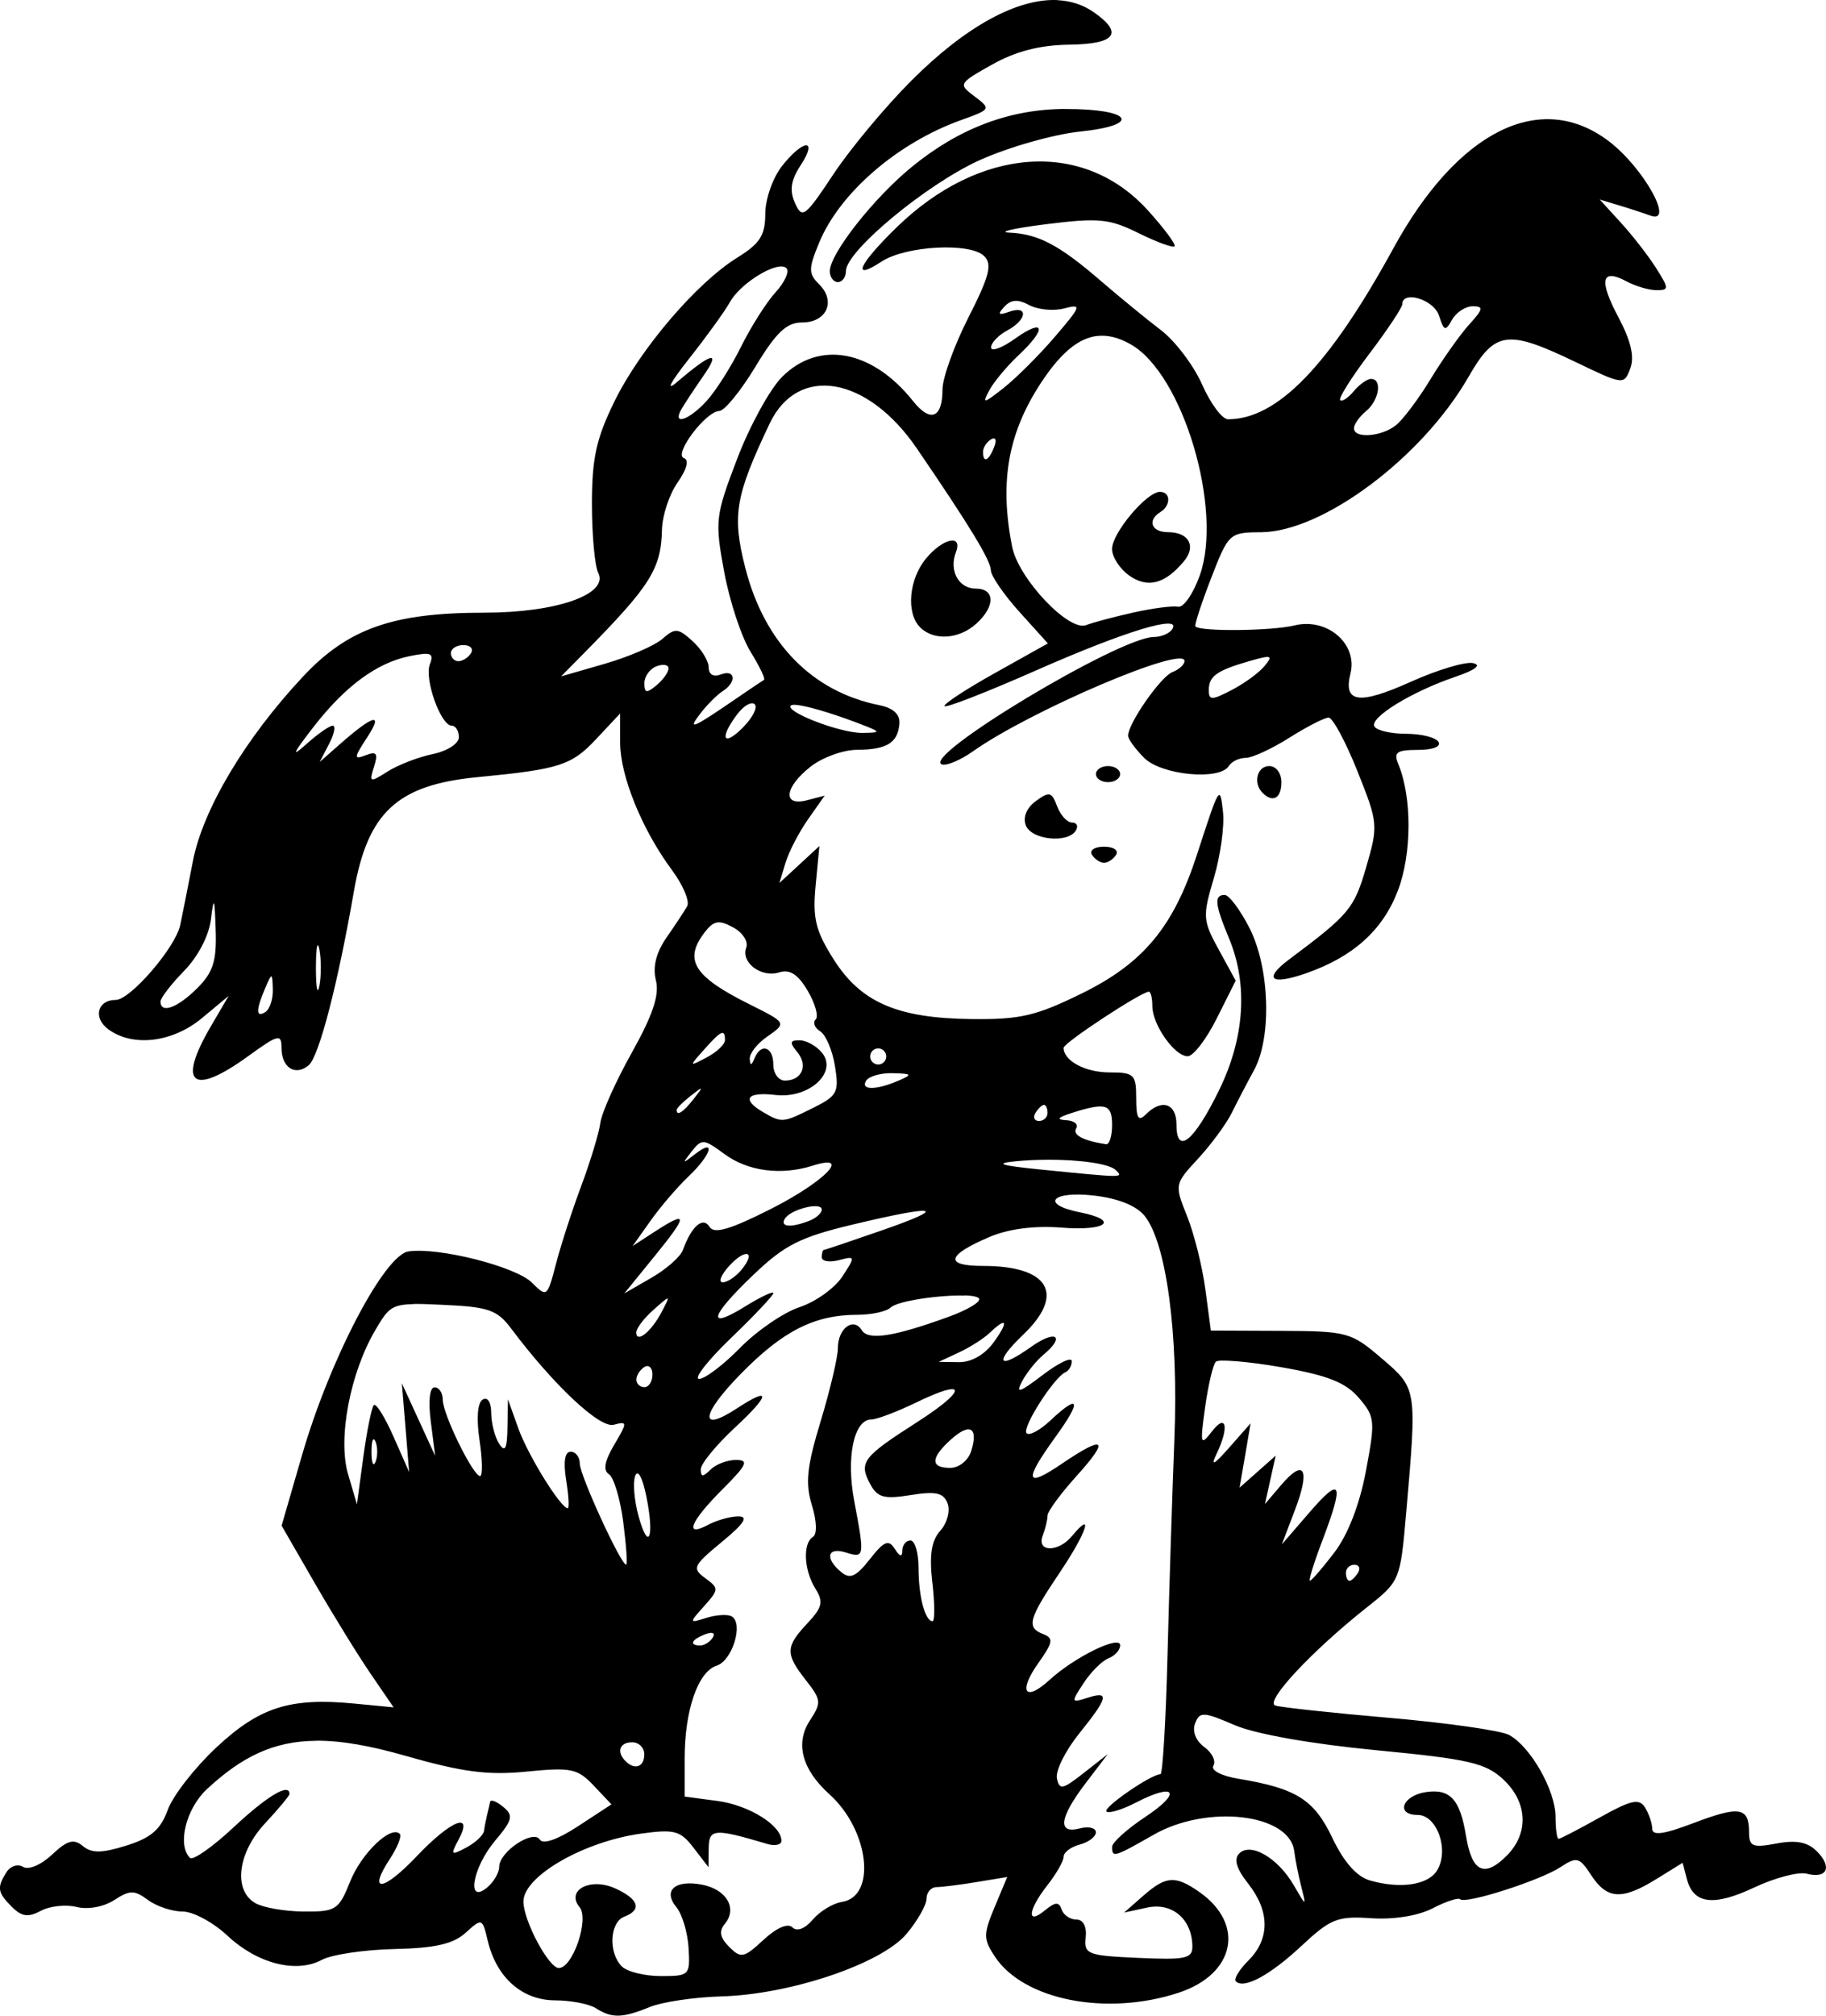 <?xml version="1.0" encoding="UTF-8" standalone="no"?>
<!-- Created with Inkscape (http://www.inkscape.org/) -->

<svg
   width="38.345mm"
   height="42.312mm"
   viewBox="0 0 38.345 42.312"
   version="1.1"
   id="svg3106"
   inkscape:version="1.2 (dc2aedaf03, 2022-05-15)"
   sodipodi:docname="Cartoon dog 2.svg"
   xmlns:inkscape="http://www.inkscape.org/namespaces/inkscape"
   xmlns:sodipodi="http://sodipodi.sourceforge.net/DTD/sodipodi-0.dtd"
   xmlns="http://www.w3.org/2000/svg"
   xmlns:svg="http://www.w3.org/2000/svg"
   xmlns:rdf="http://www.w3.org/1999/02/22-rdf-syntax-ns#"
   xmlns:cc="http://creativecommons.org/ns#"
   xmlns:dc="http://purl.org/dc/elements/1.1/">
  <title
     id="title3135">Cartoon dog</title>
  <sodipodi:namedview
     id="namedview3108"
     pagecolor="#ffffff"
     bordercolor="#666666"
     borderopacity="1.0"
     inkscape:showpageshadow="2"
     inkscape:pageopacity="0.0"
     inkscape:pagecheckerboard="0"
     inkscape:deskcolor="#d1d1d1"
     inkscape:document-units="mm"
     showgrid="false"
     inkscape:zoom="2.1459719"
     inkscape:cx="2.5629412"
     inkscape:cy="83.179093"
     inkscape:window-width="1920"
     inkscape:window-height="991"
     inkscape:window-x="-9"
     inkscape:window-y="-9"
     inkscape:window-maximized="1"
     inkscape:current-layer="layer1" />
  <defs
     id="defs3103" />
  <g
     inkscape:label="Lager 1"
     inkscape:groupmode="layer"
     id="layer1"
     transform="translate(-20.67,-13.599)">
    <path
       id="path2969"
       style="fill:#000000;stroke-width:0.169"
       d="m 42.886,13.601 c -0.846,-0.042 -1.93,0.543 -3.078,1.691 -0.545,0.545 -1.281,1.428 -1.636,1.963 -0.598,0.901 -0.656,0.945 -0.807,0.607 -0.12,-0.268 -0.088,-0.478 0.118,-0.794 0.372,-0.567 0.057,-0.553 -0.392,0.017 -0.193,0.246 -0.351,0.696 -0.351,1.002 0,0.451 -0.11,0.624 -0.585,0.918 -0.854,0.528 -2.039,1.914 -2.582,3.02 -0.381,0.777 -0.473,1.194 -0.473,2.149 7e-5,0.652 0.06,1.304 0.132,1.448 0.227,0.452 -0.876,0.838 -2.393,0.838 -1.922,0 -2.862,0.332 -3.809,1.344 -1.212,1.296 -2.1,2.784 -2.31,3.875 -0.102,0.529 -0.221,1.133 -0.266,1.34 -0.1,0.471 -1.048,1.569 -1.353,1.569 -0.388,0 -0.482,0.379 -0.155,0.618 0.516,0.377 1.348,0.277 1.966,-0.237 l 0.56,-0.466 -0.377,0.644 c -0.709,1.213 -0.386,1.471 0.783,0.624 0.635,-0.46 0.703,-0.477 0.703,-0.179 0,0.417 0.288,0.603 0.571,0.368 0.215,-0.178 0.611,-1.701 0.949,-3.647 0.289,-1.663 0.911,-2.239 2.596,-2.401 1.717,-0.165 1.974,-0.247 2.486,-0.793 l 0.509,-0.543 5.16e-4,0.613 c 8.9e-4,0.698 0.46,1.826 1.087,2.672 0.235,0.317 0.379,0.659 0.32,0.762 -0.059,0.103 -0.254,0.399 -0.435,0.659 -0.217,0.314 -0.292,0.614 -0.221,0.895 0.077,0.306 -0.063,0.725 -0.506,1.518 -0.337,0.602 -0.634,1.266 -0.661,1.475 -0.027,0.209 -0.206,0.799 -0.397,1.312 -0.192,0.512 -0.432,1.253 -0.534,1.646 -0.182,0.699 -0.192,0.708 -0.504,0.396 -0.338,-0.338 -1.953,-0.748 -2.592,-0.657 -0.507,0.072 -1.653,2.262 -2.236,4.273 l -0.43,1.484 0.7,1.213 c 0.385,0.667 0.915,1.525 1.177,1.907 l 0.475,0.694 -0.829,-0.08 c -1.347,-0.129 -1.989,0.075 -2.896,0.924 -0.453,0.424 -0.911,1.012 -1.018,1.308 -0.149,0.413 -0.352,0.588 -0.868,0.749 -0.519,0.162 -0.728,0.165 -0.915,0.01 -0.192,-0.159 -0.325,-0.122 -0.648,0.181 -0.229,0.215 -0.493,0.327 -0.607,0.257 -0.11,-0.068 -0.267,-0.019 -0.348,0.11 -0.206,0.326 -0.191,0.425 0.113,0.729 0.206,0.206 0.342,0.225 0.608,0.083 0.188,-0.101 0.526,-0.138 0.751,-0.081 0.237,0.059 0.568,-10e-4 0.789,-0.144 0.331,-0.214 0.423,-0.214 0.709,-0.003 0.181,0.134 0.509,0.243 0.729,0.243 0.22,0 0.643,0.228 0.941,0.507 0.626,0.587 1.443,0.796 1.982,0.507 0.207,-0.111 0.893,-0.213 1.524,-0.227 0.856,-0.019 1.236,-0.106 1.496,-0.342 0.343,-0.311 0.35,-0.308 0.464,0.169 0.183,0.771 0.72,1.247 1.412,1.25 0.333,10e-4 0.72,0.076 0.859,0.166 l -5.17e-4,-10e-4 c 0.333,0.215 0.556,0.21 1.132,-0.025 0.262,-0.107 0.938,-0.207 1.503,-0.223 1.446,-0.039 3.361,-0.685 3.888,-1.312 0.231,-0.274 0.42,-0.607 0.42,-0.739 0,-0.133 0.095,-0.242 0.212,-0.243 0.116,-0.001 0.497,-0.049 0.847,-0.107 l 0.636,-0.105 -0.264,0.631 c -0.239,0.571 -0.239,0.669 0.001,1.035 0.602,0.918 2.349,1.263 3.866,0.762 1.183,-0.391 1.397,-1.436 0.433,-2.112 -0.507,-0.355 -0.701,-0.342 -1.182,0.08 l -0.399,0.35 0.483,-0.104 c 0.525,-0.113 0.94,0.239 0.95,0.806 0.005,0.265 -0.133,0.295 -1.137,0.25 -1.067,-0.048 -1.14,-0.076 -1.103,-0.428 0.025,-0.23 -0.052,-0.377 -0.197,-0.377 -0.131,0 -0.27,-0.095 -0.309,-0.212 -0.056,-0.165 -0.133,-0.16 -0.353,0.021 -0.389,0.321 -0.354,-0.011 0.057,-0.533 0.186,-0.237 0.339,-0.505 0.339,-0.596 0,-0.091 0.152,-0.205 0.338,-0.254 0.186,-0.049 0.339,-0.165 0.339,-0.258 0,-0.093 -0.153,-0.129 -0.339,-0.081 -0.475,0.124 -0.429,-0.224 0.125,-0.951 l 0.464,-0.609 -0.506,0.397 c -0.444,0.349 -0.512,0.363 -0.563,0.111 -0.032,-0.157 0.178,-0.579 0.466,-0.937 0.616,-0.767 0.647,-0.903 0.171,-0.751 -0.341,0.108 -0.343,0.097 -0.074,-0.313 0.153,-0.234 0.388,-0.467 0.522,-0.519 0.134,-0.051 0.244,-0.174 0.244,-0.272 0,-0.222 -0.958,0.246 -1.481,0.725 -0.521,0.477 -0.667,0.251 -0.232,-0.36 0.3,-0.421 0.316,-0.515 0.103,-0.597 -0.366,-0.141 -0.321,-0.311 0.344,-1.3 0.561,-0.833 0.726,-1.33 0.253,-0.76 -0.288,0.347 -0.748,0.34 -0.614,-0.01 0.057,-0.147 0.102,-0.337 0.102,-0.423 0,-0.085 0.276,-0.46 0.613,-0.833 0.703,-0.778 0.59,-0.866 -0.319,-0.249 -0.765,0.52 -0.799,0.36 -0.123,-0.573 0.554,-0.765 0.502,-0.916 -0.116,-0.335 -0.215,0.202 -0.438,0.321 -0.495,0.264 -0.107,-0.107 0.577,-1.179 0.816,-1.281 0.073,-0.031 0.133,-0.136 0.133,-0.232 0,-0.096 -0.275,0.034 -0.611,0.29 -0.489,0.373 -0.575,0.4 -0.433,0.133 0.098,-0.183 0.297,-0.431 0.441,-0.551 0.484,-0.401 0.27,-0.544 -0.255,-0.17 -0.694,0.494 -0.786,0.339 -0.158,-0.263 0.886,-0.848 0.538,-1.438 -0.847,-1.438 -0.82,0 -0.769,-0.223 0.137,-0.609 0.401,-0.17 0.941,-0.24 1.513,-0.195 0.952,0.075 1.223,-0.154 0.381,-0.322 -0.832,-0.166 -0.597,-0.452 0.29,-0.352 0.511,0.058 0.895,0.211 1.07,0.426 0.459,0.567 0.715,2.479 0.626,4.693 -0.044,1.118 -0.109,3.155 -0.144,4.529 -0.035,1.374 -0.102,2.498 -0.148,2.499 -0.199,0.002 -1.215,0.703 -1.135,0.783 0.048,0.048 0.329,-0.037 0.623,-0.189 0.832,-0.43 0.971,-0.212 0.193,0.303 -0.383,0.254 -0.697,0.537 -0.697,0.628 0,0.232 0.041,0.22 0.872,-0.254 1.127,-0.644 2.854,-0.443 2.953,0.344 0.023,0.182 0.09,0.522 0.15,0.755 0.106,0.415 0.103,0.414 -0.159,-0.038 -0.333,-0.576 -0.906,-0.909 -1.147,-0.667 -0.118,0.118 -0.058,0.32 0.188,0.631 0.457,0.58 0.46,1.16 0.008,1.612 -0.194,0.194 -0.314,0.391 -0.267,0.439 0.17,0.17 0.716,-0.124 1.381,-0.745 0.61,-0.569 0.755,-0.627 1.462,-0.579 0.475,0.032 0.985,-0.05 1.291,-0.208 0.278,-0.144 0.538,-0.229 0.577,-0.19 0.109,0.109 1.677,-0.393 2.105,-0.673 0.346,-0.227 0.398,-0.213 0.649,0.171 0.332,0.506 0.646,0.524 1.368,0.077 l 0.55,-0.34 0.089,0.34 c 0.138,0.527 0.56,0.58 1.417,0.177 0.433,-0.204 0.928,-0.333 1.1,-0.288 0.429,0.112 0.543,-0.14 0.213,-0.47 -0.196,-0.196 -0.434,-0.242 -0.848,-0.164 -0.503,0.094 -0.576,0.064 -0.576,-0.239 0,-0.523 -0.202,-0.556 -1.159,-0.193 -0.633,0.241 -0.873,0.274 -0.875,0.121 -0.001,-0.116 -0.07,-0.317 -0.152,-0.447 -0.123,-0.194 -0.293,-0.155 -0.95,0.212 -0.44,0.246 -0.829,0.448 -0.864,0.448 -0.035,0 -0.064,-0.209 -0.064,-0.466 -7.5e-4,-0.55 -0.527,-1.474 -0.976,-1.715 -0.174,-0.093 -1.302,-0.254 -2.507,-0.358 -1.204,-0.104 -2.285,-0.221 -2.402,-0.259 -0.231,-0.077 0.771,-1.15 1.932,-2.068 0.684,-0.541 0.693,-0.564 0.814,-1.947 0.231,-2.651 0.234,-2.634 -0.51,-3.271 -0.646,-0.553 -0.719,-0.573 -2.129,-0.579 l -1.46,-0.006 -0.115,-0.863 c -0.063,-0.475 -0.235,-1.165 -0.383,-1.535 -0.267,-0.668 -0.266,-0.675 0.23,-1.211 0.274,-0.297 0.593,-0.73 0.708,-0.963 0.115,-0.233 0.325,-0.636 0.467,-0.895 0.376,-0.689 0.329,-2.149 -0.096,-2.983 -0.195,-0.382 -0.429,-0.694 -0.52,-0.694 -0.228,0 -0.208,0.194 0.088,0.905 0.405,0.969 0.332,2.092 -0.206,3.192 -0.528,1.08 -0.895,1.376 -0.895,0.723 0,-0.446 -0.309,-0.549 -0.643,-0.214 -0.158,0.158 -0.203,0.082 -0.203,-0.339 0,-0.5 -0.043,-0.542 -0.559,-0.542 -0.511,0 -0.965,-0.243 -0.965,-0.517 0,-0.104 1.632,-1.177 1.79,-1.177 0.04,0 0.073,0.135 0.073,0.301 0,0.391 0.466,1.054 0.742,1.054 0.118,0 0.393,-0.358 0.611,-0.795 L 46.619,34.184 46.263,33.533 c -0.337,-0.615 -0.342,-0.696 -0.103,-1.502 0.139,-0.469 0.226,-1.095 0.192,-1.391 -0.064,-0.574 -0.072,-0.561 -0.547,0.9 -0.491,1.512 -1.122,2.274 -2.408,2.907 -0.97,0.477 -1.299,0.555 -2.327,0.543 -1.561,-0.018 -2.324,-0.35 -2.899,-1.261 -0.376,-0.596 -0.439,-0.857 -0.373,-1.544 l 0.079,-0.827 -0.42,0.388 -0.42,0.388 0.128,-0.423 c 0.07,-0.233 0.284,-0.645 0.475,-0.917 l 0.348,-0.494 -0.371,0.097 c -0.521,0.136 -0.478,-0.271 0.076,-0.706 0.245,-0.193 0.684,-0.352 0.974,-0.353 0.626,-0.003 0.858,-0.146 0.89,-0.549 0.016,-0.196 -0.13,-0.329 -0.423,-0.388 -1.412,-0.283 -2.412,-1.307 -2.814,-2.885 -0.28,-1.098 -0.212,-1.502 0.512,-3.026 0.592,-1.247 2.053,-0.999 3.093,0.525 1.112,1.628 1.55,2.349 1.553,2.557 0.002,0.116 0.272,0.508 0.6,0.872 l 0.597,0.661 -1.118,0.625 c -0.615,0.344 -1.088,0.655 -1.051,0.692 0.037,0.037 0.9,-0.3 1.918,-0.749 1.868,-0.824 3.06,-1.187 2.865,-0.871 -0.057,0.092 -0.232,0.168 -0.39,0.168 -0.727,0.004 -4.911,2.521 -4.448,2.675 0.098,0.033 0.388,-0.09 0.646,-0.272 1.211,-0.856 4.447,-2.237 4.447,-1.899 0,0.074 -0.114,0.179 -0.253,0.232 -0.245,0.094 -0.931,1.077 -0.932,1.336 -3.5e-4,0.07 0.152,0.279 0.338,0.466 0.363,0.363 1.587,0.48 1.778,0.169 0.058,-0.093 0.216,-0.169 0.352,-0.169 0.136,0 0.549,-0.19 0.918,-0.423 0.369,-0.233 0.74,-0.423 0.825,-0.423 0.085,0 0.357,0.503 0.603,1.119 0.437,1.092 0.442,1.141 0.186,2.021 -0.253,0.87 -0.353,0.99 -1.614,1.933 -0.553,0.414 -0.392,0.552 0.346,0.296 0.993,-0.345 1.616,-0.905 1.934,-1.737 0.294,-0.77 0.298,-1.961 0.008,-2.658 -0.102,-0.246 -0.032,-0.296 0.413,-0.296 0.314,0 0.492,-0.07 0.431,-0.169 -0.058,-0.093 -0.362,-0.169 -0.677,-0.169 -0.315,0 -0.615,-0.068 -0.667,-0.152 -0.113,-0.183 0.777,-0.731 1.697,-1.044 0.424,-0.144 0.558,-0.248 0.372,-0.288 -0.16,-0.034 -0.746,0.141 -1.3,0.39 -1.095,0.492 -1.428,0.447 -1.273,-0.171 0.156,-0.623 -0.488,-1.178 -1.175,-1.01 -0.48,0.117 -1.97,0.133 -2.081,0.022 -0.025,-0.025 0.123,-0.478 0.328,-1.009 0.367,-0.948 0.385,-0.965 1.051,-0.969 1.299,-0.009 3.386,-1.571 4.356,-3.261 0.555,-0.967 0.811,-1.002 2.248,-0.312 1.007,0.484 1.017,0.485 1.149,0.135 0.092,-0.243 0.014,-0.578 -0.249,-1.074 -0.417,-0.786 -0.359,-1.038 0.174,-0.752 0.188,0.101 0.47,0.183 0.627,0.183 0.264,0 0.263,-0.034 -0.011,-0.466 -0.162,-0.256 -0.495,-0.684 -0.739,-0.951 l -0.444,-0.486 0.423,0.128 c 0.233,0.07 0.519,0.164 0.635,0.208 0.532,0.2 -0.133,-1 -0.862,-1.556 -1.432,-1.093 -3.176,-0.229 -4.528,2.243 -1.349,2.466 -2.437,3.59 -3.474,3.59 -0.121,0 -0.366,-0.328 -0.543,-0.729 -0.177,-0.401 -0.567,-0.916 -0.866,-1.143 -0.299,-0.228 -0.862,-0.689 -1.252,-1.025 -0.883,-0.762 -1.318,-0.992 -1.925,-1.02 -0.262,-0.012 0.084,-0.092 0.769,-0.178 1.102,-0.138 1.325,-0.116 1.938,0.187 0.381,0.188 0.721,0.313 0.757,0.278 0.036,-0.036 -0.216,-0.374 -0.558,-0.753 -1.352,-1.496 -3.539,-1.346 -5.288,0.364 -0.795,0.777 -0.947,1.128 -0.307,0.709 0.51,-0.334 1.864,-0.407 2.156,-0.115 0.173,0.173 0.109,0.422 -0.331,1.287 -0.3,0.59 -0.545,1.27 -0.545,1.511 0,0.606 -0.253,0.705 -0.621,0.242 -0.856,-1.074 -1.975,-1.279 -2.748,-0.504 -0.256,0.256 -0.68,1.03 -0.943,1.719 -0.458,1.199 -0.47,1.302 -0.273,2.37 0.113,0.614 0.362,1.368 0.552,1.676 0.19,0.308 0.319,0.576 0.285,0.594 -0.034,0.019 -0.291,0.191 -0.57,0.383 -0.94,0.645 -1.051,0.692 -0.762,0.317 0.14,-0.181 0.349,-0.39 0.466,-0.464 0.298,-0.191 0.264,-0.467 -0.042,-0.349 -0.154,0.059 -0.254,6.69e-4 -0.254,-0.148 0,-0.135 -0.152,-0.384 -0.338,-0.552 -0.306,-0.277 -0.367,-0.281 -0.635,-0.047 -0.163,0.143 -0.708,0.378 -1.211,0.523 l -0.915,0.264 0.491,-0.498 c 1.385,-1.404 1.609,-1.76 1.627,-2.581 0.007,-0.297 0.154,-0.743 0.328,-0.991 0.195,-0.278 0.246,-0.475 0.133,-0.512 -0.224,-0.075 0.458,-0.982 0.743,-0.989 0.11,-0.003 0.452,-0.422 0.76,-0.932 0.436,-0.721 0.653,-0.926 0.979,-0.926 0.513,0 0.715,-0.442 0.363,-0.795 -0.233,-0.232 -0.233,-0.326 -0.007,-0.876 0.431,-1.048 1.646,-2.098 2.979,-2.576 0.63,-0.226 0.636,-0.234 0.289,-0.496 -0.348,-0.262 -0.342,-0.273 0.366,-0.671 0.492,-0.277 1.002,-0.409 1.615,-0.417 0.979,-0.013 1.152,-0.239 0.522,-0.68 -0.223,-0.156 -0.478,-0.24 -0.76,-0.254 z m 0.157,2.285 c -1.167,0.002 -2.236,0.405 -3.229,1.219 -0.803,0.657 -1.718,1.822 -1.718,2.186 0,0.126 0.076,0.229 0.169,0.229 0.093,0 0.169,-0.104 0.169,-0.231 0,-0.419 1.69,-1.821 2.804,-2.326 0.602,-0.273 1.555,-0.544 2.118,-0.603 1.306,-0.136 1.081,-0.476 -0.314,-0.473 z m -5.95,3.307 c 0.038,0.003 0.07,0.014 0.091,0.035 0.068,0.068 -0.034,0.295 -0.225,0.504 -0.192,0.209 -0.518,0.723 -0.726,1.142 -0.207,0.419 -0.534,0.934 -0.726,1.143 -0.373,0.407 -0.73,0.522 -0.526,0.169 0.067,-0.116 0.277,-0.435 0.467,-0.708 0.369,-0.531 0.164,-0.48 -0.561,0.141 -0.247,0.211 -0.144,0.012 0.254,-0.492 0.368,-0.466 0.753,-0.999 0.856,-1.185 0.197,-0.358 0.828,-0.767 1.097,-0.749 z m 13.131,0.655 c 0.192,-0.054 0.585,0.125 0.665,0.377 0.103,0.324 0.134,0.334 0.274,0.085 0.087,-0.155 0.282,-0.282 0.433,-0.282 0.233,0 0.221,0.059 -0.072,0.381 -0.191,0.21 -0.555,0.724 -0.81,1.143 -0.254,0.419 -0.583,0.857 -0.731,0.974 -0.307,0.243 -0.881,0.284 -0.881,0.063 0,-0.082 0.114,-0.243 0.254,-0.359 0.276,-0.229 0.346,-0.677 0.105,-0.677 -0.082,0 -0.245,0.116 -0.363,0.258 -0.118,0.142 -0.246,0.226 -0.285,0.187 -0.039,-0.039 0.238,-0.479 0.616,-0.978 0.378,-0.499 0.687,-0.964 0.688,-1.034 4.35e-4,-0.076 0.042,-0.119 0.106,-0.137 z m -8.239,0.067 c 0.083,-0.005 0.179,0.024 0.298,0.088 0.181,0.097 0.512,0.129 0.734,0.07 0.376,-0.098 0.362,-0.056 -0.194,0.594 -0.329,0.385 -0.814,0.868 -1.076,1.075 -0.425,0.334 -0.458,0.34 -0.302,0.05 0.096,-0.179 0.373,-0.51 0.614,-0.736 0.6,-0.561 0.554,-0.795 -0.069,-0.351 -0.279,0.199 -0.508,0.283 -0.508,0.187 0,-0.096 0.153,-0.256 0.339,-0.356 0.417,-0.223 0.45,-0.537 0.042,-0.393 -0.229,0.081 -0.252,0.057 -0.103,-0.105 0.07,-0.076 0.141,-0.117 0.225,-0.122 z m 1.723,0.737 c 0.226,-0.027 0.461,0.034 0.713,0.179 1.092,0.626 1.937,3.463 1.444,4.846 -0.137,0.385 -0.342,0.681 -0.455,0.658 -0.113,-0.024 -0.534,0.031 -0.937,0.121 -0.403,0.09 -0.851,0.209 -0.996,0.265 -0.364,0.14 -1.418,-0.976 -1.551,-1.64 -0.28,-1.399 -0.08,-2.453 0.673,-3.548 0.378,-0.549 0.733,-0.837 1.11,-0.882 z m -2.169,2.15 c 0.046,0.001 0.051,0.067 0.008,0.18 -0.113,0.293 -0.234,0.347 -0.234,0.103 0,-0.088 0.075,-0.206 0.167,-0.263 0.024,-0.015 0.044,-0.022 0.059,-0.021 z m 3.491,1.121 c -0.281,0 -1.008,0.865 -1.008,1.2 0,0.167 0.164,0.419 0.365,0.56 0.386,0.27 0.749,0.174 1.146,-0.304 0.263,-0.317 0.102,-0.609 -0.335,-0.609 -0.349,0 -0.443,-0.248 -0.16,-0.423 0.223,-0.138 0.218,-0.423 -0.008,-0.423 z m -4.324,1.027 c -0.023,-0.006 -0.052,-0.006 -0.085,5.17e-4 -0.13,0.026 -0.324,0.155 -0.503,0.37 -0.363,0.435 -0.425,1.148 -0.126,1.447 0.287,0.287 0.817,0.252 1.18,-0.077 0.402,-0.364 0.396,-0.736 -0.011,-0.736 -0.359,0 -0.566,-0.377 -0.418,-0.762 0.056,-0.145 0.032,-0.224 -0.038,-0.243 z m -10.305,2.19 c 0.145,0 0.217,0.076 0.16,0.169 -0.058,0.093 -0.176,0.169 -0.264,0.169 -0.088,0 -0.159,-0.076 -0.159,-0.169 0,-0.093 0.118,-0.169 0.264,-0.169 z M 29.543,27.326 c 0.067,-0.006 0.114,-0.004 0.144,0.009 0.061,0.025 0.055,0.091 0.01,0.208 -0.12,0.312 0.229,1.289 0.46,1.289 0.082,0 0.149,0.109 0.149,0.241 0,0.135 -0.242,0.291 -0.55,0.355 -0.303,0.063 -0.729,0.228 -0.947,0.366 -0.374,0.237 -0.391,0.232 -0.285,-0.1 0.09,-0.282 0.055,-0.33 -0.174,-0.242 -0.255,0.098 -0.252,0.057 0.031,-0.376 0.351,-0.537 0.131,-0.477 -0.594,0.162 l -0.404,0.356 0.198,-0.381 c 0.109,-0.21 0.144,-0.381 0.076,-0.381 -0.067,0 -0.313,0.171 -0.547,0.381 -0.33,0.296 -0.301,0.221 0.128,-0.335 0.673,-0.873 1.344,-1.368 2.042,-1.508 0.11,-0.022 0.197,-0.037 0.264,-0.043 z m 17.769,0.067 c 0.043,0.015 0.005,0.075 -0.088,0.188 -0.118,0.142 -0.429,0.368 -0.692,0.504 -0.419,0.217 -0.478,0.217 -0.478,-0.001 0,-0.293 0.169,-0.412 0.867,-0.612 0.226,-0.065 0.349,-0.094 0.391,-0.079 z m -12.677,0.165 c 0.046,0.008 0.074,0.033 0.074,0.073 0,0.079 -0.115,0.238 -0.254,0.354 -0.207,0.172 -0.254,0.163 -0.254,-0.046 0,-0.141 0.114,-0.3 0.254,-0.354 0.07,-0.027 0.134,-0.035 0.18,-0.027 z m 1.818,0.804 c 0.027,-0.002 0.049,0.004 0.066,0.021 0.066,0.066 -0.048,0.287 -0.252,0.491 -0.416,0.416 -0.495,0.22 -0.114,-0.284 0.102,-0.135 0.22,-0.221 0.301,-0.228 z m 0.993,0.04 c 0.272,0.04 0.826,0.21 1.412,0.442 0.305,0.121 0.297,0.135 -0.085,0.139 -0.456,0.005 -1.626,-0.444 -1.496,-0.574 0.018,-0.018 0.078,-0.02 0.168,-0.007 z m 6.492,1.277 c -0.14,0 -0.254,0.076 -0.254,0.169 0,0.093 0.114,0.169 0.254,0.169 0.14,0 0.254,-0.076 0.254,-0.169 0,-0.093 -0.115,-0.169 -0.254,-0.169 z m 3.387,0 c -0.258,0 -0.347,0.358 -0.141,0.564 0.215,0.215 0.395,0.112 0.395,-0.226 0,-0.188 -0.113,-0.338 -0.254,-0.338 z m -4.615,0.598 c -0.062,-0.015 -0.146,0.033 -0.286,0.136 -0.196,0.143 -0.278,0.34 -0.212,0.512 0.117,0.304 0.88,0.383 1.049,0.109 0.058,-0.093 0.022,-0.169 -0.08,-0.169 -0.102,0 -0.242,-0.154 -0.312,-0.342 -0.056,-0.151 -0.097,-0.23 -0.159,-0.245 z m 1.144,1.095 c -0.197,0 -0.312,0.076 -0.254,0.169 0.058,0.093 0.172,0.169 0.254,0.169 0.082,0 0.196,-0.076 0.254,-0.169 0.058,-0.093 -0.056,-0.169 -0.254,-0.169 z M 25.164,32.565 c 0.014,0.033 0.024,0.212 0.035,0.55 0.022,0.658 -0.051,0.891 -0.388,1.228 -0.413,0.413 -0.77,0.542 -0.77,0.279 0,-0.075 0.223,-0.365 0.495,-0.643 0.294,-0.301 0.523,-0.742 0.565,-1.09 0.029,-0.243 0.048,-0.356 0.063,-0.322 z m 10.558,0.399 c 0.088,-0.017 0.19,0.019 0.341,0.1 0.201,0.108 0.326,0.299 0.278,0.424 -0.12,0.314 0.316,0.642 0.694,0.522 0.221,-0.07 0.393,0.041 0.596,0.386 0.157,0.266 0.233,0.537 0.168,0.602 -0.065,0.065 -0.022,0.177 0.095,0.249 0.117,0.072 0.257,0.401 0.31,0.731 0.089,0.548 0.05,0.623 -0.455,0.875 v -5.16e-4 c -0.641,0.32 -0.659,0.321 -1.051,0.093 -0.464,-0.27 -0.349,-0.433 0.257,-0.362 0.706,0.082 1.317,-0.477 0.973,-0.891 -0.117,-0.141 -0.328,-0.257 -0.468,-0.257 -0.203,0 -0.213,0.049 -0.049,0.246 0.235,0.284 0.099,0.6 -0.258,0.6 -0.134,0 -0.244,-0.152 -0.244,-0.338 0,-0.375 -0.262,-0.459 -0.396,-0.127 -0.062,0.154 -0.089,0.156 -0.099,0.01 -0.007,-0.111 0.153,-0.319 0.357,-0.461 0.423,-0.296 0.425,-0.292 -0.371,-0.69 -1.158,-0.578 -1.375,-0.923 -0.94,-1.496 0.097,-0.128 0.171,-0.197 0.259,-0.214 z m -8.373,0.478 c 0.009,0.007 0.018,0.035 0.028,0.088 0.04,0.21 0.04,0.553 0,0.762 -0.04,0.21 -0.073,0.038 -0.073,-0.381 0,-0.314 0.019,-0.49 0.045,-0.469 z M 26.369,34.095 c 0.02,0.004 0.025,0.094 0.03,0.273 0.006,0.204 -0.065,0.418 -0.158,0.476 -0.2,0.124 -0.2,-0.042 0,-0.508 0.07,-0.163 0.107,-0.245 0.127,-0.241 z m 9.44,1.194 c 0.065,-0.03 0.085,0.021 0.085,0.142 0,0.09 -0.172,0.253 -0.381,0.363 -0.379,0.199 -0.379,0.198 -0.058,-0.163 0.179,-0.202 0.289,-0.312 0.355,-0.342 z m 3.303,0.317 c 0.093,0 0.169,0.076 0.169,0.169 0,0.093 -0.076,0.169 -0.169,0.169 -0.093,0 -0.169,-0.076 -0.169,-0.169 0,-0.093 0.076,-0.169 0.169,-0.169 z m 0.306,0.52 c 0.407,0.011 0.42,0.028 0.117,0.158 -0.47,0.202 -0.802,0.202 -0.677,0 0.058,-0.093 0.31,-0.165 0.56,-0.158 z m -4.031,0.327 c 0.009,0.009 -0.042,0.077 -0.148,0.211 -0.221,0.282 -0.36,0.372 -0.36,0.233 0,-0.035 0.133,-0.168 0.296,-0.296 0.134,-0.105 0.203,-0.157 0.212,-0.148 z m 7.206,0.338 c 0.041,0 0.075,0.076 0.075,0.169 0,0.093 -0.081,0.169 -0.179,0.169 -0.099,0 -0.133,-0.076 -0.075,-0.169 0.058,-0.093 0.138,-0.169 0.179,-0.169 z m 1.273,0.045 c 0.123,0.037 0.157,0.157 0.157,0.378 0,0.233 -0.057,0.414 -0.127,0.404 -0.476,-0.074 -0.71,-0.197 -0.627,-0.332 0.053,-0.086 -0.041,-0.164 -0.209,-0.173 -0.217,-0.012 -0.183,-0.056 0.117,-0.152 0.356,-0.114 0.567,-0.161 0.69,-0.124 z m -8.413,0.738 c 0.092,0.007 0.211,0.088 0.429,0.249 0.49,0.362 1.191,0.455 1.855,0.244 0.839,-0.266 0.252,0.338 -0.887,0.913 -0.849,0.429 -1.184,0.526 -1.279,0.373 -0.139,-0.225 -0.379,-0.018 -0.561,0.486 -0.051,0.14 -0.348,0.402 -0.661,0.582 l -0.569,0.328 0.646,-0.794 c 0.698,-0.858 0.695,-0.958 -0.014,-0.498 l -0.457,0.297 0.375,-0.529 c 0.206,-0.291 0.566,-0.711 0.799,-0.932 0.481,-0.456 0.585,-0.819 0.133,-0.465 -0.267,0.209 -0.274,0.204 -0.069,-0.057 0.107,-0.136 0.17,-0.203 0.262,-0.196 z m 7.209,0.368 c 0.672,-0.002 1.299,0.083 1.437,0.217 0.172,0.166 0.186,0.166 -1.6,-0.013 -0.822,-0.083 -0.951,-0.126 -0.508,-0.17 0.218,-0.022 0.447,-0.032 0.671,-0.033 z m -4.839,0.977 c 0.063,0.006 0.104,0.028 0.104,0.07 0,0.074 -0.12,0.181 -0.268,0.238 -0.384,0.148 -0.614,0.127 -0.507,-0.046 0.093,-0.151 0.482,-0.279 0.671,-0.262 z m 2.263,0.1 c 0.111,0.021 -0.179,0.157 -0.89,0.404 -0.652,0.227 -1.204,0.413 -1.227,0.413 -0.023,8.1e-4 -0.042,0.071 -0.042,0.155 0,0.084 0.162,0.111 0.359,0.06 0.35,-0.091 0.351,-0.083 0.071,0.346 -0.159,0.242 -0.562,0.53 -0.896,0.64 -0.334,0.11 -0.897,0.495 -1.25,0.855 -0.353,0.36 -0.74,0.653 -0.86,0.651 -0.12,-0.002 0.181,-0.388 0.67,-0.858 0.489,-0.47 0.889,-0.894 0.889,-0.942 0,-0.048 -0.267,0.078 -0.593,0.28 -0.821,0.508 -0.741,0.208 0.18,-0.67 0.651,-0.621 0.978,-0.786 2.074,-1.048 0.891,-0.213 1.403,-0.308 1.514,-0.287 z m -3.724,0.905 c 0.061,0.019 0.038,0.137 -0.126,0.334 -0.118,0.142 -0.293,0.258 -0.389,0.258 -0.096,0 -0.037,-0.153 0.132,-0.34 0.175,-0.193 0.321,-0.272 0.382,-0.252 z m 4.564,0.866 c 0.163,0.006 0.279,0.027 0.304,0.068 0.042,0.068 -0.246,0.239 -0.64,0.382 -1.158,0.42 -1.688,0.501 -1.824,0.28 -0.174,-0.282 -0.501,-0.036 -0.501,0.377 0,0.19 -0.163,0.879 -0.361,1.533 -0.291,0.957 -0.327,1.301 -0.185,1.762 0.103,0.337 0.113,0.612 0.022,0.668 -0.217,0.134 -0.19,0.698 0.052,1.086 0.173,0.277 0.146,0.393 -0.169,0.729 -0.462,0.492 -0.466,0.639 -0.029,1.195 0.321,0.409 0.328,0.47 0.081,0.846 -0.312,0.477 -0.165,1.027 0.414,1.549 0.833,0.751 0.993,2.144 0.259,2.257 -0.186,0.029 -0.461,0.195 -0.611,0.371 -0.166,0.194 -0.334,0.258 -0.428,0.163 -0.095,-0.095 -0.332,0.008 -0.607,0.262 -0.412,0.382 -0.474,0.395 -0.72,0.148 -0.194,-0.194 -0.22,-0.33 -0.091,-0.485 0.267,-0.322 0.038,-0.719 -0.474,-0.82 -0.57,-0.112 -0.836,0.12 -0.543,0.473 0.12,0.145 0.235,0.529 0.255,0.854 l -5.17e-4,5.17e-4 c 0.035,0.573 0.018,0.59 -0.581,0.59 -0.34,0 -0.709,-0.091 -0.821,-0.203 -0.285,-0.285 -0.254,-0.927 0.051,-1.043 0.379,-0.145 0.308,-0.368 -0.188,-0.594 -0.522,-0.238 -1.045,0.037 -0.749,0.394 0.207,0.249 -0.144,1.277 -0.436,1.277 -0.213,0 -0.744,-0.996 -0.744,-1.396 0,-0.53 1.267,-1.261 2.474,-1.426 0.698,-0.096 0.823,-0.062 1.1,0.299 l 0.313,0.407 0.004,-0.399 c 0.004,-0.412 0.116,-0.421 1.231,-0.089 0.163,0.048 0.296,0.018 0.296,-0.067 0,-0.324 -0.679,-0.747 -1.342,-0.836 l -0.69,-0.092 v -0.799 c 0,-1.014 0.28,-1.824 0.673,-1.949 0.327,-0.104 0.566,-0.88 0.319,-1.032 -0.081,-0.05 -0.319,-0.038 -0.528,0.027 -0.377,0.117 -0.377,0.115 -0.054,-0.246 0.311,-0.348 0.312,-0.374 0.022,-0.586 -0.281,-0.206 -0.256,-0.261 0.348,-0.759 0.47,-0.387 0.567,-0.537 0.348,-0.537 -0.167,0 -0.451,0.079 -0.631,0.175 -0.518,0.277 -0.383,-0.063 0.293,-0.739 0.52,-0.52 0.567,-0.621 0.288,-0.621 -0.183,0 -0.424,0.092 -0.536,0.204 -0.158,0.158 -0.204,0.156 -0.204,-0.007 0,-0.115 0.324,-0.511 0.72,-0.878 0.743,-0.69 0.763,-0.875 0.042,-0.403 -0.804,0.527 -0.762,0.136 0.077,-0.721 0.887,-0.906 1.552,-1.242 2.455,-1.242 0.293,0 0.606,-0.069 0.694,-0.152 0.153,-0.145 1.064,-0.268 1.552,-0.251 z m -6.239,0.068 c 0.021,0.006 -0.027,0.099 -0.124,0.283 -0.216,0.412 -0.532,0.665 -0.532,0.426 0,-0.084 0.163,-0.298 0.363,-0.475 0.18,-0.16 0.271,-0.24 0.292,-0.234 z m -5.335,0.112 c 0.158,-0.002 0.361,0.006 0.629,0.019 0.951,0.043 1.13,0.106 1.426,0.501 0.893,1.189 1.857,2.093 2.15,2.016 0.292,-0.076 0.293,-0.058 0.011,0.42 -0.203,0.344 -0.238,0.536 -0.11,0.619 0.102,0.066 0.237,0.52 0.301,1.009 h -5.17e-4 c 0.063,0.489 0.091,0.889 0.06,0.889 -0.111,0 -0.973,-1.878 -0.973,-2.12 0,-0.138 -0.086,-0.251 -0.191,-0.251 -0.124,0 -0.158,0.208 -0.096,0.593 0.053,0.326 0.068,0.593 0.034,0.593 -0.147,0 -0.836,-1.112 -1.037,-1.674 l -0.219,-0.612 -0.01,0.593 c -0.008,0.447 -0.051,0.53 -0.175,0.339 -0.09,-0.14 -0.165,-0.43 -0.166,-0.645 -0.002,-0.229 -0.076,-0.345 -0.18,-0.281 -0.109,0.067 -0.134,0.398 -0.065,0.857 0.062,0.411 0.067,0.747 0.011,0.747 -0.148,0 -0.784,-1.299 -0.784,-1.602 0,-0.143 -0.077,-0.26 -0.172,-0.26 -0.103,0 -0.135,0.287 -0.079,0.72 l 0.092,0.719 -0.35,-0.762 -0.35,-0.762 0.077,0.931 0.076,0.932 -0.329,-0.745 c -0.181,-0.409 -0.366,-0.707 -0.412,-0.66 -0.046,0.046 -0.145,0.534 -0.22,1.083 l -0.135,0.999 -0.186,-0.631 c -0.22,-0.748 0.042,-2.129 0.576,-3.032 0.249,-0.422 0.321,-0.531 0.794,-0.538 z m 12.4,0.409 c 0.015,0.039 -0.056,0.177 -0.219,0.401 -0.187,0.257 -0.468,0.416 -0.728,0.412 l -0.423,-0.006 0.423,-0.197 c 0.233,-0.108 0.524,-0.294 0.648,-0.412 0.183,-0.175 0.284,-0.237 0.299,-0.198 z m 4.591,0.782 c 0.077,-0.002 0.181,0.003 0.306,0.013 0.249,0.02 0.578,0.063 0.926,0.124 0.971,0.169 1.351,0.319 1.628,0.641 0.342,0.397 0.35,0.481 0.151,1.537 -0.132,0.704 -0.378,1.337 -0.663,1.711 -0.249,0.326 -0.48,0.593 -0.513,0.593 -0.033,0 0.085,-0.382 0.263,-0.849 0.462,-1.217 0.397,-1.361 -0.268,-0.591 l -0.585,0.677 0.275,-0.722 c 0.326,-0.855 0.198,-1.095 -0.284,-0.53 l -0.346,0.405 0.113,-0.508 0.113,-0.508 -0.379,0.336 -0.379,0.336 0.116,-0.675 0.115,-0.675 -0.448,0.508 c -0.323,0.366 -0.398,0.405 -0.269,0.138 0.271,-0.563 0.21,-0.871 -0.094,-0.477 -0.243,0.314 -0.253,0.278 -0.144,-0.508 0.065,-0.466 0.166,-0.895 0.225,-0.954 0.015,-0.015 0.065,-0.023 0.142,-0.024 z m -12.076,0.113 c 0.061,0.003 0.104,0.07 0.104,0.179 0,0.145 -0.076,0.264 -0.169,0.264 -0.093,0 -0.169,-0.072 -0.169,-0.159 0,-0.088 0.076,-0.206 0.169,-0.264 0.023,-0.014 0.045,-0.021 0.066,-0.02 z m 6.406,0.485 c 0.167,0.009 -0.09,0.274 -0.769,0.708 -1.115,0.713 -1.203,0.83 -0.963,1.279 0.154,0.288 0.291,0.326 0.852,0.236 0.531,-0.085 0.69,-0.049 0.776,0.175 0.06,0.155 -0.009,0.412 -0.152,0.572 -0.189,0.211 -0.235,0.508 -0.168,1.095 h 0.001 c 0.05,0.442 0.051,0.805 0.003,0.805 -0.157,0 -0.294,-0.52 -0.294,-1.115 0,-0.318 -0.076,-0.579 -0.169,-0.579 -0.093,0 -0.171,0.095 -0.172,0.211 -0.002,0.144 -0.052,0.133 -0.159,-0.036 -0.129,-0.203 -0.222,-0.165 -0.523,0.218 -0.29,0.369 -0.415,0.425 -0.603,0.269 -0.349,-0.289 -0.288,-0.533 0.102,-0.409 0.39,0.124 0.395,0.09 0.174,-1.078 -0.175,-0.923 -0.008,-1.716 0.361,-1.716 0.113,0 0.538,-0.161 0.945,-0.358 0.406,-0.196 0.658,-0.283 0.759,-0.277 z m 0.386,0.858 c 0.077,0.043 0.083,0.194 0.005,0.443 -0.062,0.196 -0.256,0.351 -0.439,0.351 -0.42,0 -0.416,-0.206 0.012,-0.594 0.199,-0.18 0.345,-0.244 0.422,-0.201 z m -12.536,0.195 c 0.01,0.004 0.021,0.02 0.033,0.049 0.047,0.116 0.047,0.307 0,0.423 -0.047,0.116 -0.085,0.021 -0.085,-0.212 0,-0.175 0.022,-0.272 0.052,-0.26 z m 5.533,0.716 c 0.054,0.004 0.123,0.174 0.183,0.465 0.18,0.864 0.055,1.205 -0.159,0.435 -0.09,-0.326 -0.123,-0.707 -0.072,-0.847 0.013,-0.037 0.03,-0.054 0.048,-0.053 z m 15.056,1.916 c 0.099,0 0.133,0.076 0.075,0.169 -0.058,0.093 -0.138,0.169 -0.179,0.169 -0.041,0 -0.075,-0.076 -0.075,-0.169 0,-0.093 0.081,-0.169 0.179,-0.169 z m -13.474,1.436 c 0.028,0.012 0.031,0.043 0.001,0.091 -0.057,0.092 -0.175,0.167 -0.263,0.167 -0.244,0 -0.189,-0.122 0.104,-0.234 0.075,-0.029 0.13,-0.036 0.158,-0.024 z m 10.332,1.712 c 0.113,0.005 0.297,0.077 0.628,0.219 0.438,0.188 1.615,0.396 2.968,0.526 1.942,0.186 2.298,0.268 2.667,0.609 0.518,0.48 0.549,1.134 0.076,1.607 -0.469,0.469 -0.73,0.343 -0.853,-0.414 -0.125,-0.769 -0.333,-0.997 -0.84,-0.923 -0.497,0.073 -0.647,0.48 -0.177,0.48 0.411,0 0.671,0.746 0.406,1.169 -0.19,0.303 -0.77,0.389 -1.405,0.207 -0.279,-0.08 -0.548,-0.383 -0.79,-0.891 -0.384,-0.807 -0.756,-1.042 -1.966,-1.243 -0.37,-0.061 -0.595,-0.179 -0.533,-0.278 0.058,-0.095 -0.028,-0.27 -0.192,-0.39 -0.178,-0.13 -0.256,-0.329 -0.193,-0.494 0.048,-0.126 0.091,-0.188 0.204,-0.183 z M 27.305,50.138 c 0.531,-0.004 1.14,0.105 1.887,0.319 1.197,0.342 1.725,0.41 2.54,0.329 0.93,-0.092 1.066,-0.064 1.404,0.293 l 0.374,0.395 -0.698,0.457 c -0.43,0.282 -0.739,0.39 -0.806,0.283 -0.137,-0.222 -0.853,0.256 -0.853,0.571 0,0.123 -0.115,0.319 -0.254,0.435 -0.442,0.367 -0.308,-0.417 0.168,-0.983 0.368,-0.437 0.39,-0.528 0.169,-0.711 -0.139,-0.115 -0.262,-0.162 -0.274,-0.104 -0.012,0.058 -0.04,0.182 -0.064,0.275 -0.023,0.093 -0.052,0.243 -0.064,0.333 -0.012,0.09 -0.179,0.248 -0.373,0.351 -0.322,0.172 -0.335,0.158 -0.163,-0.163 0.323,-0.604 -0.152,-0.417 -0.876,0.344 -0.711,0.748 -1.04,0.781 -0.565,0.057 0.16,-0.244 0.254,-0.48 0.209,-0.525 -0.187,-0.187 -0.804,0.404 -1.042,0.997 -0.24,0.6 -0.299,0.638 -0.977,0.633 -0.397,-0.003 -0.855,-0.083 -1.018,-0.178 -0.467,-0.272 -0.368,-1.059 0.212,-1.679 0.279,-0.299 0.508,-0.574 0.508,-0.611 0,-0.238 -0.466,0.039 -1.166,0.693 -0.447,0.418 -0.863,0.71 -0.924,0.649 -0.271,-0.271 -0.084,-1.033 0.355,-1.442 0.736,-0.686 1.406,-1.009 2.291,-1.016 z m 6.641,0.033 c 0.14,0 0.254,0.114 0.254,0.254 0,0.264 -0.2,0.336 -0.395,0.141 -0.195,-0.195 -0.123,-0.395 0.141,-0.395 z"
       sodipodi:nodetypes="cssscssscssscscssccccsssscccccccssscccccccccscccccscccccscscsccccscsssccccssccccccsccsssssccccssssssscsccscscsscscccscsccscscscscssssccsccscccssccccccscssccsscsscccccccssscssssscsssssscccccscccccccccccscscscsccccssscscsccsssssssssccscscsccscsccssssssscccsssssssscsccscssscscssscscssssccccsccssccsssssscsssssccsscsscccsccscssssscscssccsscssssssscsccsssssssccccscscsscscccsscsssccssssscssscscsccscscsssssssssssccscsscscssccsscssccsccccccccsscssccscsscsssccccssscccsscssccccccssssscccsccsscssssccsscssssccsccsssscscccccccccccscccsscscscsssscsscssscssssscsscscscccscsssssscccssccscscscssscccsssccssccccccscccccssscscccccccsssccccccccccccccsccccsccccccccccccccscssssssscsccccccsssccscssscsccssccsssccccscscsssscscsscccsssssssccscscccscccccccsssscsscssssccsccccsccccscscssccscccscccccsscsccssscsccssscccscccsssscccccsssccsc" />
  </g>
</svg>
